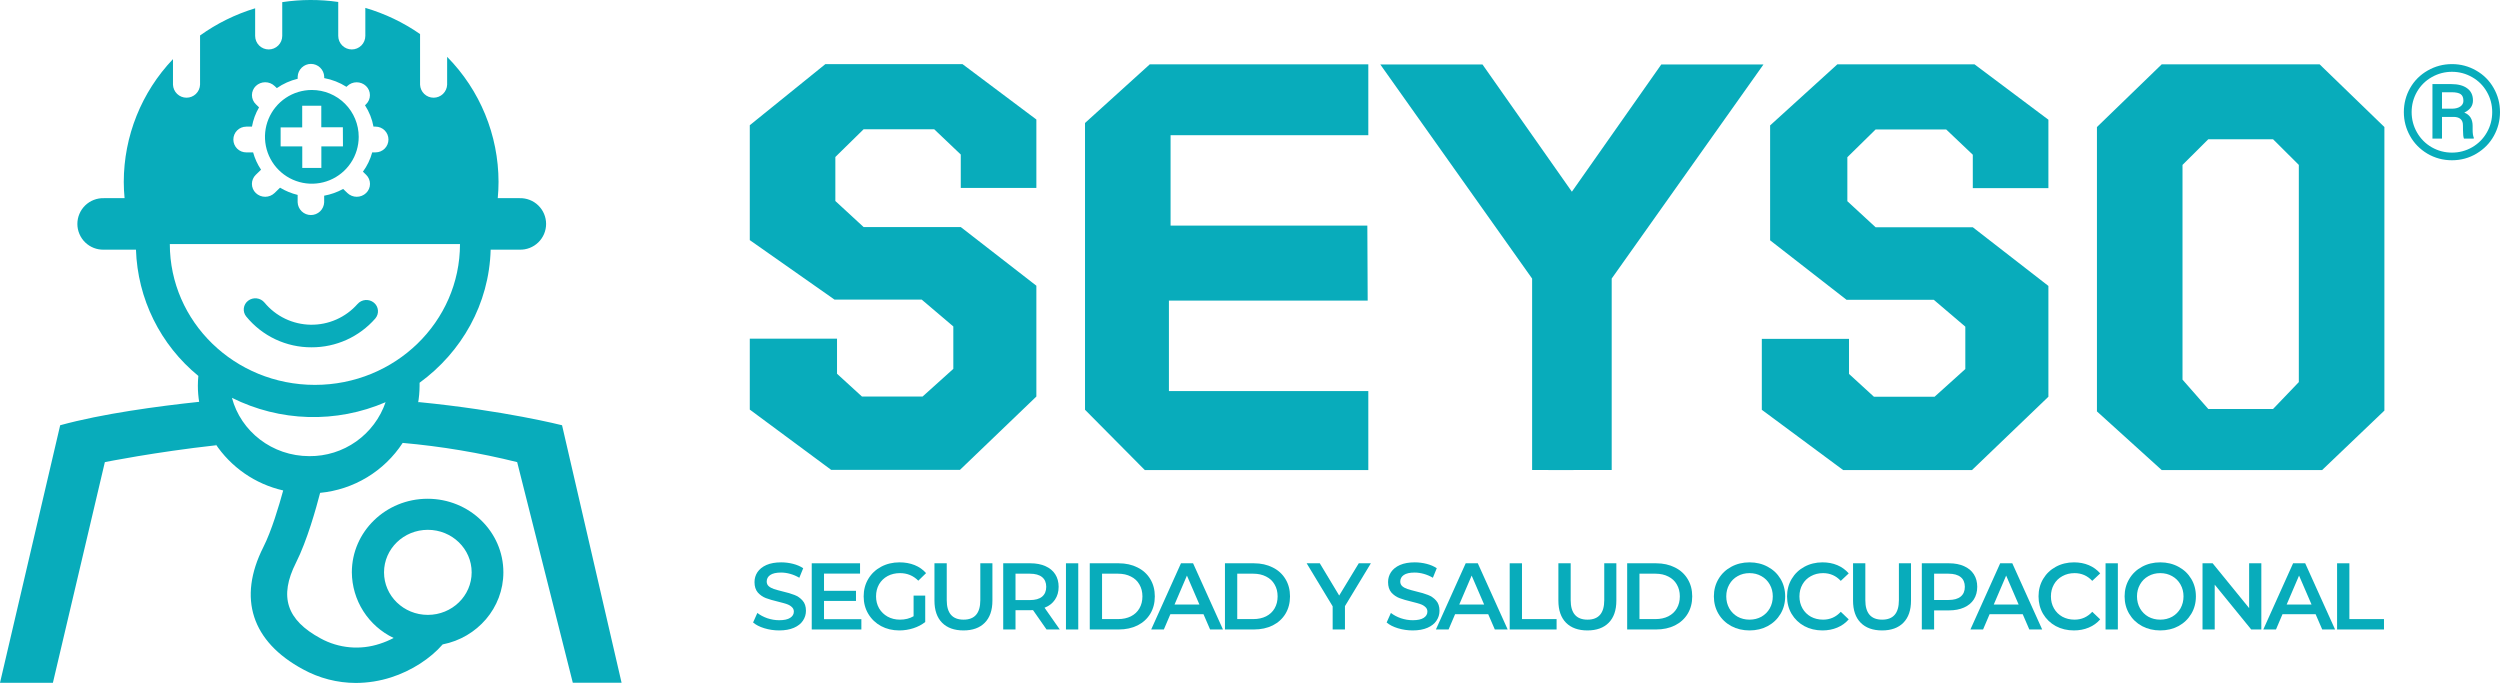 <svg width="234" height="64" viewBox="0 0 234 64" fill="none" xmlns="http://www.w3.org/2000/svg">
<path d="M225 10.491C225 9.681 225.197 8.93 225.59 8.236C225.987 7.543 226.535 6.998 227.233 6.601C227.934 6.2 228.691 6 229.503 6C230.315 6 231.07 6.2 231.767 6.601C232.465 6.998 233.011 7.543 233.404 8.236C233.801 8.93 234 9.681 234 10.491C234 11.281 233.81 12.02 233.429 12.709C233.049 13.399 232.507 13.954 231.805 14.375C231.108 14.792 230.34 15 229.503 15C228.67 15 227.903 14.794 227.201 14.381C226.503 13.964 225.962 13.411 225.577 12.721C225.192 12.032 225 11.289 225 10.491ZM225.729 10.491C225.729 11.18 225.899 11.82 226.237 12.409C226.575 12.994 227.034 13.453 227.613 13.786C228.197 14.118 228.827 14.285 229.503 14.285C230.184 14.285 230.816 14.116 231.4 13.78C231.983 13.439 232.44 12.978 232.77 12.397C233.104 11.816 233.271 11.18 233.271 10.491C233.271 9.806 233.104 9.174 232.77 8.597C232.44 8.016 231.983 7.559 231.4 7.226C230.816 6.89 230.184 6.721 229.503 6.721C228.827 6.721 228.197 6.888 227.613 7.22C227.03 7.549 226.569 8.006 226.23 8.591C225.896 9.176 225.729 9.81 225.729 10.491ZM228.571 10.942V12.974H227.677V7.87H229.427C230.074 7.87 230.575 8.002 230.93 8.267C231.29 8.527 231.469 8.908 231.469 9.409C231.469 9.902 231.199 10.279 230.658 10.539C231.173 10.739 231.433 11.148 231.438 11.765V12.132C231.438 12.477 231.474 12.726 231.545 12.878V12.974H230.626C230.567 12.83 230.537 12.573 230.537 12.204C230.537 11.832 230.531 11.611 230.518 11.543C230.45 11.158 230.173 10.958 229.687 10.942H228.571ZM228.571 10.172H229.56C229.865 10.164 230.11 10.094 230.296 9.962C230.482 9.83 230.575 9.655 230.575 9.439C230.575 9.146 230.493 8.94 230.328 8.82C230.163 8.695 229.869 8.633 229.446 8.633H228.571V10.172Z" fill="#08ACBB"/>
<path fill-rule="evenodd" clip-rule="evenodd" d="M26.75 9.162C27.471 8.68 28.319 8.423 29.186 8.422H29.19C30.353 8.423 31.468 8.885 32.291 9.708C33.113 10.53 33.575 11.646 33.575 12.809C33.575 13.676 33.318 14.524 32.836 15.245C32.354 15.967 31.669 16.529 30.867 16.861C30.066 17.193 29.184 17.28 28.333 17.111C27.482 16.942 26.701 16.524 26.087 15.911C25.474 15.298 25.056 14.516 24.886 13.666C24.717 12.815 24.803 11.933 25.135 11.131C25.467 10.33 26.029 9.645 26.75 9.162ZM30.079 13.701H32.101L32.092 11.914H30.073V9.897H28.286V11.924H26.267V13.701H28.292V15.72H30.079V13.701Z" fill="#08ACBB"/>
<path fill-rule="evenodd" clip-rule="evenodd" d="M29.169 32.508C27.998 32.515 26.841 32.26 25.782 31.762C24.723 31.263 23.789 30.533 23.048 29.626C22.96 29.518 22.894 29.394 22.855 29.26C22.817 29.126 22.805 28.985 22.822 28.847C22.839 28.709 22.883 28.575 22.953 28.454C23.023 28.334 23.116 28.228 23.228 28.145C23.456 27.972 23.742 27.894 24.027 27.927C24.311 27.959 24.572 28.1 24.755 28.321C25.283 28.958 25.942 29.474 26.689 29.832C27.435 30.189 28.25 30.381 29.078 30.394C29.905 30.407 30.726 30.24 31.483 29.905C32.24 29.571 32.915 29.076 33.463 28.455C33.652 28.24 33.917 28.106 34.202 28.082C34.487 28.058 34.771 28.146 34.993 28.326C35.102 28.414 35.191 28.522 35.257 28.645C35.323 28.768 35.363 28.903 35.375 29.042C35.388 29.181 35.372 29.321 35.329 29.453C35.286 29.586 35.217 29.708 35.126 29.814C34.383 30.663 33.467 31.344 32.438 31.809C31.411 32.273 30.296 32.511 29.169 32.508ZM29.169 32.508H29.171H29.165H29.169Z" fill="#08ACBB"/>
<path fill-rule="evenodd" clip-rule="evenodd" d="M52.608 39.803C52.608 39.803 47.207 38.421 39.157 37.631C39.157 37.665 39.146 37.699 39.136 37.733C39.13 37.754 39.124 37.775 39.12 37.796C39.22 37.239 39.271 36.675 39.273 36.11V35.825C43.197 32.97 45.791 28.465 45.925 23.369H48.635C48.957 23.378 49.278 23.323 49.578 23.206C49.879 23.089 50.153 22.913 50.384 22.688C50.615 22.463 50.799 22.195 50.925 21.897C51.05 21.6 51.115 21.281 51.115 20.959C51.115 20.636 51.05 20.317 50.925 20.02C50.799 19.723 50.615 19.454 50.384 19.229C50.153 19.005 49.879 18.828 49.578 18.712C49.278 18.595 48.957 18.539 48.635 18.548H46.59C46.636 18.047 46.663 17.541 46.663 17.027C46.658 12.645 44.93 8.44 41.852 5.32V7.927C41.839 8.254 41.7 8.564 41.464 8.791C41.228 9.018 40.913 9.145 40.585 9.145C40.258 9.145 39.943 9.018 39.707 8.791C39.471 8.564 39.331 8.254 39.318 7.927V3.187C37.753 2.101 36.023 1.274 34.195 0.738V3.36C34.195 3.697 34.062 4.019 33.824 4.257C33.586 4.495 33.264 4.628 32.927 4.628C32.591 4.628 32.269 4.495 32.031 4.257C31.793 4.019 31.659 3.697 31.659 3.36V0.183C29.921 -0.067 28.155 -0.061 26.418 0.2V3.36C26.418 3.697 26.284 4.019 26.046 4.257C25.808 4.495 25.486 4.628 25.15 4.628C24.814 4.628 24.491 4.495 24.253 4.257C24.015 4.019 23.882 3.697 23.882 3.36V0.777C22.035 1.337 20.293 2.196 18.725 3.321V7.927C18.712 8.254 18.573 8.564 18.337 8.791C18.101 9.018 17.786 9.145 17.458 9.145C17.131 9.145 16.816 9.018 16.579 8.791C16.343 8.564 16.204 8.254 16.191 7.927V5.533C13.239 8.632 11.59 12.747 11.585 17.027C11.585 17.541 11.613 18.047 11.66 18.548H9.723C9.401 18.539 9.08 18.595 8.779 18.712C8.479 18.828 8.205 19.005 7.973 19.229C7.742 19.454 7.558 19.723 7.433 20.02C7.307 20.317 7.242 20.636 7.242 20.959C7.242 21.281 7.307 21.6 7.433 21.897C7.558 22.195 7.742 22.463 7.973 22.688C8.205 22.913 8.479 23.089 8.779 23.206C9.08 23.323 9.401 23.378 9.723 23.369H12.727C12.8 25.641 13.359 27.872 14.366 29.91C15.373 31.948 16.805 33.747 18.565 35.186C18.537 35.49 18.52 35.798 18.52 36.11C18.521 36.627 18.563 37.143 18.646 37.654L18.644 37.647C18.641 37.635 18.638 37.623 18.636 37.611C14.742 38.026 9.571 38.721 5.633 39.803L0 63.91H4.951L9.814 43.255C9.814 43.255 14.508 42.309 20.242 41.675C20.222 41.646 20.204 41.615 20.186 41.584C20.17 41.556 20.153 41.527 20.135 41.5C21.612 43.734 23.894 45.313 26.507 45.906C26.112 47.344 25.426 49.672 24.648 51.213C22.235 55.992 23.552 60.051 28.359 62.648C29.876 63.482 31.578 63.921 33.309 63.924C34.428 63.92 35.541 63.744 36.607 63.401C38.528 62.788 40.304 61.623 41.434 60.316C44.675 59.682 47.116 56.901 47.116 53.567C47.116 49.767 43.94 46.684 40.023 46.684C36.107 46.684 32.933 49.767 32.933 53.567C32.942 54.856 33.313 56.116 34.005 57.203C34.697 58.29 35.68 59.161 36.844 59.715C36.428 59.934 35.994 60.117 35.546 60.26C34.639 60.56 33.68 60.671 32.729 60.584C31.778 60.498 30.854 60.217 30.016 59.759C26.815 58.031 26.102 55.844 27.705 52.668C28.742 50.614 29.596 47.557 29.963 46.131C31.519 45.982 33.022 45.484 34.36 44.675C35.698 43.866 36.836 42.766 37.691 41.456C41.304 41.777 44.887 42.377 48.407 43.254L53.615 63.906H58.18L52.608 39.803ZM35.945 53.571C35.945 51.373 37.782 49.591 40.045 49.591C42.309 49.591 44.147 51.369 44.147 53.571C44.147 55.773 42.311 57.553 40.045 57.553C37.78 57.553 35.945 55.775 35.945 53.571ZM23.05 11.853H23.584C23.696 11.216 23.92 10.605 24.247 10.048L23.945 9.755C23.83 9.645 23.739 9.512 23.677 9.366C23.614 9.219 23.582 9.062 23.582 8.902C23.582 8.743 23.614 8.585 23.677 8.439C23.739 8.292 23.83 8.16 23.945 8.049C24.182 7.824 24.497 7.698 24.824 7.698C25.151 7.698 25.466 7.824 25.703 8.049L25.912 8.247C26.503 7.837 27.164 7.54 27.863 7.372V7.174C27.876 6.853 28.013 6.55 28.244 6.328C28.475 6.106 28.784 5.981 29.105 5.981C29.426 5.981 29.734 6.106 29.965 6.328C30.197 6.55 30.333 6.853 30.346 7.174V7.31C31.087 7.447 31.794 7.724 32.43 8.128L32.507 8.053C32.743 7.828 33.058 7.702 33.385 7.702C33.711 7.702 34.026 7.828 34.262 8.053C34.377 8.164 34.468 8.296 34.531 8.443C34.593 8.589 34.625 8.747 34.625 8.906C34.625 9.066 34.593 9.223 34.531 9.37C34.468 9.516 34.377 9.649 34.262 9.759L34.164 9.854C34.558 10.461 34.828 11.141 34.958 11.853H35.155C35.313 11.853 35.47 11.884 35.616 11.945C35.762 12.005 35.895 12.094 36.007 12.206C36.119 12.318 36.208 12.45 36.268 12.597C36.329 12.743 36.36 12.899 36.36 13.058C36.36 13.216 36.329 13.373 36.268 13.519C36.208 13.665 36.119 13.798 36.007 13.91C35.895 14.021 35.762 14.11 35.616 14.171C35.47 14.231 35.313 14.262 35.155 14.262H34.839C34.662 14.913 34.368 15.525 33.97 16.07L34.27 16.362C34.385 16.472 34.476 16.605 34.538 16.751C34.6 16.898 34.632 17.055 34.632 17.214C34.632 17.373 34.6 17.53 34.538 17.677C34.476 17.823 34.385 17.956 34.27 18.066C34.034 18.292 33.719 18.419 33.392 18.419C33.065 18.419 32.751 18.292 32.514 18.066L32.12 17.685C31.565 17.99 30.965 18.203 30.342 18.317V18.935C30.329 19.256 30.193 19.559 29.962 19.782C29.73 20.004 29.422 20.128 29.101 20.128C28.78 20.128 28.471 20.004 28.24 19.782C28.009 19.559 27.872 19.256 27.859 18.935V18.244C27.279 18.103 26.724 17.875 26.212 17.567L25.699 18.066C25.462 18.293 25.147 18.419 24.82 18.419C24.492 18.419 24.178 18.293 23.941 18.066C23.827 17.956 23.736 17.823 23.674 17.677C23.611 17.53 23.579 17.373 23.579 17.214C23.579 17.055 23.611 16.898 23.674 16.751C23.736 16.605 23.827 16.472 23.941 16.362L24.435 15.884C24.101 15.388 23.85 14.841 23.692 14.264H23.046C22.727 14.264 22.42 14.137 22.195 13.912C21.968 13.686 21.842 13.379 21.842 13.06C21.842 12.74 21.968 12.434 22.195 12.208C22.42 11.982 22.727 11.855 23.046 11.855L23.05 11.853ZM28.959 42.695C25.468 42.695 22.541 40.374 21.709 37.236C23.932 38.348 26.371 38.961 28.855 39.032C31.339 39.103 33.809 38.629 36.091 37.645C35.583 39.128 34.62 40.414 33.34 41.321C32.06 42.227 30.528 42.708 28.959 42.695ZM29.475 36.025C21.97 36.025 15.895 30.122 15.895 22.842H43.055C43.055 30.122 36.976 36.025 29.475 36.025Z" fill="#08ACBB"/>
<path d="M72.932 59.008C72.454 59.008 71.991 58.94 71.543 58.804C71.1 58.669 70.749 58.489 70.489 58.264L70.888 57.371C71.141 57.571 71.451 57.736 71.817 57.866C72.189 57.99 72.56 58.052 72.932 58.052C73.392 58.052 73.734 57.978 73.959 57.831C74.189 57.683 74.304 57.489 74.304 57.247C74.304 57.07 74.239 56.925 74.109 56.813C73.985 56.695 73.826 56.603 73.631 56.539C73.436 56.474 73.171 56.4 72.835 56.317C72.363 56.205 71.979 56.093 71.684 55.981C71.395 55.869 71.144 55.695 70.932 55.459C70.725 55.217 70.622 54.892 70.622 54.485C70.622 54.143 70.713 53.833 70.896 53.556C71.085 53.273 71.365 53.048 71.737 52.883C72.115 52.718 72.575 52.636 73.118 52.636C73.496 52.636 73.867 52.683 74.233 52.777C74.599 52.871 74.915 53.007 75.18 53.184L74.817 54.078C74.546 53.919 74.263 53.798 73.968 53.715C73.672 53.633 73.386 53.591 73.109 53.591C72.655 53.591 72.315 53.668 72.091 53.822C71.873 53.975 71.764 54.178 71.764 54.432C71.764 54.609 71.826 54.754 71.95 54.866C72.079 54.978 72.242 55.066 72.436 55.131C72.631 55.196 72.897 55.27 73.233 55.353C73.693 55.459 74.071 55.571 74.366 55.689C74.661 55.801 74.912 55.975 75.118 56.211C75.331 56.447 75.437 56.766 75.437 57.167C75.437 57.509 75.342 57.819 75.153 58.096C74.971 58.374 74.69 58.595 74.313 58.76C73.935 58.925 73.475 59.008 72.932 59.008Z" fill="#08ACBB"/>
<path d="M80.624 57.955V58.919H75.978V52.724H80.5V53.689H77.128V55.3H80.12V56.247H77.128V57.955H80.624Z" fill="#08ACBB"/>
<path d="M85.512 55.751H86.601V58.22C86.282 58.474 85.91 58.669 85.485 58.804C85.061 58.94 84.624 59.008 84.175 59.008C83.544 59.008 82.975 58.872 82.467 58.601C81.96 58.324 81.562 57.943 81.273 57.459C80.983 56.975 80.839 56.429 80.839 55.822C80.839 55.214 80.983 54.668 81.273 54.184C81.562 53.7 81.96 53.323 82.467 53.051C82.981 52.774 83.556 52.636 84.193 52.636C84.713 52.636 85.184 52.721 85.609 52.892C86.034 53.063 86.391 53.314 86.68 53.645L85.954 54.352C85.483 53.88 84.913 53.645 84.246 53.645C83.81 53.645 83.42 53.736 83.078 53.919C82.742 54.102 82.476 54.358 82.281 54.689C82.093 55.019 81.998 55.397 81.998 55.822C81.998 56.235 82.093 56.606 82.281 56.937C82.476 57.267 82.742 57.527 83.078 57.716C83.42 57.905 83.807 57.999 84.237 57.999C84.721 57.999 85.146 57.893 85.512 57.68V55.751Z" fill="#08ACBB"/>
<path d="M90.182 59.008C89.326 59.008 88.66 58.769 88.182 58.291C87.704 57.807 87.465 57.117 87.465 56.22V52.724H88.615V56.176C88.615 57.391 89.141 57.999 90.191 57.999C91.235 57.999 91.757 57.391 91.757 56.176V52.724H92.89V56.22C92.89 57.117 92.651 57.807 92.173 58.291C91.701 58.769 91.037 59.008 90.182 59.008Z" fill="#08ACBB"/>
<path d="M97.955 58.919L96.689 57.105C96.636 57.111 96.557 57.114 96.45 57.114H95.052V58.919H93.901V52.724H96.45C96.987 52.724 97.453 52.813 97.849 52.99C98.25 53.167 98.557 53.42 98.769 53.751C98.982 54.081 99.088 54.474 99.088 54.928C99.088 55.394 98.973 55.795 98.743 56.132C98.518 56.468 98.194 56.719 97.769 56.884L99.194 58.919H97.955ZM97.928 54.928C97.928 54.533 97.799 54.229 97.539 54.016C97.279 53.804 96.899 53.698 96.397 53.698H95.052V56.167H96.397C96.899 56.167 97.279 56.061 97.539 55.848C97.799 55.63 97.928 55.323 97.928 54.928Z" fill="#08ACBB"/>
<path d="M99.774 52.724H100.925V58.919H99.774V52.724Z" fill="#08ACBB"/>
<path d="M102.002 52.724H104.71C105.371 52.724 105.958 52.854 106.471 53.114C106.984 53.367 107.383 53.73 107.666 54.202C107.949 54.668 108.091 55.208 108.091 55.822C108.091 56.435 107.949 56.978 107.666 57.45C107.383 57.916 106.984 58.279 106.471 58.539C105.958 58.793 105.371 58.919 104.71 58.919H102.002V52.724ZM104.657 57.946C105.111 57.946 105.509 57.86 105.852 57.689C106.2 57.512 106.465 57.264 106.648 56.946C106.837 56.621 106.931 56.247 106.931 55.822C106.931 55.397 106.837 55.025 106.648 54.707C106.465 54.382 106.2 54.134 105.852 53.963C105.509 53.786 105.111 53.698 104.657 53.698H103.152V57.946H104.657Z" fill="#08ACBB"/>
<path d="M112.645 57.486H109.548L108.937 58.919H107.751L110.539 52.724H111.672L114.469 58.919H113.265L112.645 57.486ZM112.265 56.583L111.097 53.875L109.937 56.583H112.265Z" fill="#08ACBB"/>
<path d="M114.656 52.724H117.364C118.025 52.724 118.612 52.854 119.125 53.114C119.638 53.367 120.037 53.73 120.32 54.202C120.603 54.668 120.745 55.208 120.745 55.822C120.745 56.435 120.603 56.978 120.32 57.45C120.037 57.916 119.638 58.279 119.125 58.539C118.612 58.793 118.025 58.919 117.364 58.919H114.656V52.724ZM117.311 57.946C117.765 57.946 118.163 57.86 118.506 57.689C118.854 57.512 119.119 57.264 119.302 56.946C119.491 56.621 119.585 56.247 119.585 55.822C119.585 55.397 119.491 55.025 119.302 54.707C119.119 54.382 118.854 54.134 118.506 53.963C118.163 53.786 117.765 53.698 117.311 53.698H115.806V57.946H117.311Z" fill="#08ACBB"/>
<path d="M125.888 56.733V58.919H124.737V56.751L122.303 52.724H123.533L125.348 55.742L127.18 52.724H128.313L125.888 56.733Z" fill="#08ACBB"/>
<path d="M132.233 59.008C131.755 59.008 131.292 58.94 130.843 58.804C130.401 58.669 130.05 58.489 129.79 58.264L130.188 57.371C130.442 57.571 130.752 57.736 131.117 57.866C131.489 57.99 131.861 58.052 132.233 58.052C132.693 58.052 133.035 57.978 133.259 57.831C133.489 57.683 133.604 57.489 133.604 57.247C133.604 57.07 133.54 56.925 133.41 56.813C133.286 56.695 133.127 56.603 132.932 56.539C132.737 56.474 132.472 56.4 132.135 56.317C131.663 56.205 131.28 56.093 130.985 55.981C130.696 55.869 130.445 55.695 130.232 55.459C130.026 55.217 129.923 54.892 129.923 54.485C129.923 54.143 130.014 53.833 130.197 53.556C130.386 53.273 130.666 53.048 131.038 52.883C131.415 52.718 131.876 52.636 132.419 52.636C132.796 52.636 133.168 52.683 133.534 52.777C133.9 52.871 134.215 53.007 134.481 53.184L134.118 54.078C133.846 53.919 133.563 53.798 133.268 53.715C132.973 53.633 132.687 53.591 132.41 53.591C131.955 53.591 131.616 53.668 131.392 53.822C131.174 53.975 131.064 54.178 131.064 54.432C131.064 54.609 131.126 54.754 131.25 54.866C131.38 54.978 131.542 55.066 131.737 55.131C131.932 55.196 132.197 55.27 132.534 55.353C132.994 55.459 133.371 55.571 133.666 55.689C133.961 55.801 134.212 55.975 134.419 56.211C134.631 56.447 134.737 56.766 134.737 57.167C134.737 57.509 134.643 57.819 134.454 58.096C134.271 58.374 133.991 58.595 133.613 58.76C133.236 58.925 132.775 59.008 132.233 59.008Z" fill="#08ACBB"/>
<path d="M139.295 57.486H136.198L135.587 58.919H134.401L137.189 52.724H138.322L141.119 58.919H139.915L139.295 57.486ZM138.915 56.583L137.747 53.875L136.587 56.583H138.915Z" fill="#08ACBB"/>
<path d="M141.308 52.724H142.458V57.946H145.697V58.919H141.308V52.724Z" fill="#08ACBB"/>
<path d="M148.582 59.008C147.727 59.008 147.06 58.769 146.582 58.291C146.104 57.807 145.865 57.117 145.865 56.22V52.724H147.016V56.176C147.016 57.391 147.541 57.999 148.591 57.999C149.636 57.999 150.158 57.391 150.158 56.176V52.724H151.291V56.22C151.291 57.117 151.052 57.807 150.574 58.291C150.102 58.769 149.438 59.008 148.582 59.008Z" fill="#08ACBB"/>
<path d="M152.303 52.724H155.011C155.672 52.724 156.259 52.854 156.773 53.114C157.286 53.367 157.684 53.73 157.967 54.202C158.251 54.668 158.392 55.208 158.392 55.822C158.392 56.435 158.251 56.978 157.967 57.45C157.684 57.916 157.286 58.279 156.773 58.539C156.259 58.793 155.672 58.919 155.011 58.919H152.303V52.724ZM154.958 57.946C155.413 57.946 155.811 57.86 156.153 57.689C156.501 57.512 156.767 57.264 156.95 56.946C157.138 56.621 157.233 56.247 157.233 55.822C157.233 55.397 157.138 55.025 156.95 54.707C156.767 54.382 156.501 54.134 156.153 53.963C155.811 53.786 155.413 53.698 154.958 53.698H153.454V57.946H154.958Z" fill="#08ACBB"/>
<path d="M163.755 59.008C163.124 59.008 162.555 58.872 162.047 58.601C161.54 58.324 161.141 57.943 160.852 57.459C160.563 56.969 160.419 56.424 160.419 55.822C160.419 55.22 160.563 54.677 160.852 54.193C161.141 53.703 161.54 53.323 162.047 53.051C162.555 52.774 163.124 52.636 163.755 52.636C164.387 52.636 164.956 52.774 165.463 53.051C165.971 53.323 166.369 53.7 166.658 54.184C166.947 54.668 167.092 55.214 167.092 55.822C167.092 56.429 166.947 56.975 166.658 57.459C166.369 57.943 165.971 58.324 165.463 58.601C164.956 58.872 164.387 59.008 163.755 59.008ZM163.755 57.999C164.168 57.999 164.54 57.907 164.87 57.725C165.201 57.536 165.46 57.276 165.649 56.946C165.838 56.609 165.933 56.235 165.933 55.822C165.933 55.409 165.838 55.037 165.649 54.707C165.46 54.37 165.201 54.111 164.87 53.928C164.54 53.739 164.168 53.645 163.755 53.645C163.342 53.645 162.971 53.739 162.64 53.928C162.31 54.111 162.05 54.37 161.861 54.707C161.672 55.037 161.578 55.409 161.578 55.822C161.578 56.235 161.672 56.609 161.861 56.946C162.05 57.276 162.31 57.536 162.64 57.725C162.971 57.907 163.342 57.999 163.755 57.999Z" fill="#08ACBB"/>
<path d="M170.579 59.008C169.954 59.008 169.387 58.872 168.88 58.601C168.378 58.324 167.983 57.943 167.694 57.459C167.411 56.975 167.269 56.429 167.269 55.822C167.269 55.214 167.414 54.668 167.703 54.184C167.992 53.7 168.387 53.323 168.889 53.051C169.396 52.774 169.963 52.636 170.588 52.636C171.095 52.636 171.559 52.724 171.977 52.901C172.396 53.078 172.75 53.335 173.04 53.671L172.296 54.37C171.848 53.886 171.296 53.645 170.641 53.645C170.216 53.645 169.836 53.739 169.499 53.928C169.163 54.111 168.9 54.367 168.712 54.698C168.523 55.028 168.428 55.403 168.428 55.822C168.428 56.241 168.523 56.615 168.712 56.946C168.9 57.276 169.163 57.536 169.499 57.725C169.836 57.907 170.216 57.999 170.641 57.999C171.296 57.999 171.848 57.754 172.296 57.264L173.04 57.972C172.75 58.309 172.393 58.565 171.969 58.742C171.55 58.919 171.087 59.008 170.579 59.008Z" fill="#08ACBB"/>
<path d="M176.162 59.008C175.306 59.008 174.64 58.769 174.162 58.291C173.684 57.807 173.445 57.117 173.445 56.22V52.724H174.595V56.176C174.595 57.391 175.12 57.999 176.171 57.999C177.215 57.999 177.737 57.391 177.737 56.176V52.724H178.87V56.22C178.87 57.117 178.631 57.807 178.153 58.291C177.681 58.769 177.017 59.008 176.162 59.008Z" fill="#08ACBB"/>
<path d="M182.431 52.724C182.968 52.724 183.434 52.813 183.83 52.99C184.231 53.167 184.538 53.42 184.75 53.751C184.963 54.081 185.069 54.474 185.069 54.928C185.069 55.376 184.963 55.769 184.75 56.105C184.538 56.435 184.231 56.689 183.83 56.866C183.434 57.043 182.968 57.132 182.431 57.132H181.033V58.919H179.882V52.724H182.431ZM182.378 56.158C182.88 56.158 183.26 56.052 183.52 55.84C183.78 55.627 183.909 55.323 183.909 54.928C183.909 54.533 183.78 54.229 183.52 54.016C183.26 53.804 182.88 53.698 182.378 53.698H181.033V56.158H182.378Z" fill="#08ACBB"/>
<path d="M189.325 57.486H186.227L185.616 58.919H184.431L187.218 52.724H188.351L191.148 58.919H189.944L189.325 57.486ZM188.944 56.583L187.776 53.875L186.617 56.583H188.944Z" fill="#08ACBB"/>
<path d="M194.117 59.008C193.492 59.008 192.925 58.872 192.418 58.601C191.916 58.324 191.521 57.943 191.232 57.459C190.949 56.975 190.807 56.429 190.807 55.822C190.807 55.214 190.952 54.668 191.241 54.184C191.53 53.7 191.925 53.323 192.427 53.051C192.934 52.774 193.501 52.636 194.126 52.636C194.633 52.636 195.097 52.724 195.516 52.901C195.934 53.078 196.289 53.335 196.578 53.671L195.834 54.37C195.386 53.886 194.834 53.645 194.179 53.645C193.754 53.645 193.374 53.739 193.037 53.928C192.701 54.111 192.438 54.367 192.25 54.698C192.061 55.028 191.966 55.403 191.966 55.822C191.966 56.241 192.061 56.615 192.25 56.946C192.438 57.276 192.701 57.536 193.037 57.725C193.374 57.907 193.754 57.999 194.179 57.999C194.834 57.999 195.386 57.754 195.834 57.264L196.578 57.972C196.289 58.309 195.932 58.565 195.507 58.742C195.088 58.919 194.625 59.008 194.117 59.008Z" fill="#08ACBB"/>
<path d="M197.08 52.724H198.231V58.919H197.08V52.724Z" fill="#08ACBB"/>
<path d="M202.2 59.008C201.568 59.008 200.999 58.872 200.491 58.601C199.984 58.324 199.586 57.943 199.297 57.459C199.007 56.969 198.863 56.424 198.863 55.822C198.863 55.22 199.007 54.677 199.297 54.193C199.586 53.703 199.984 53.323 200.491 53.051C200.999 52.774 201.568 52.636 202.2 52.636C202.831 52.636 203.4 52.774 203.908 53.051C204.415 53.323 204.813 53.7 205.102 54.184C205.392 54.668 205.536 55.214 205.536 55.822C205.536 56.429 205.392 56.975 205.102 57.459C204.813 57.943 204.415 58.324 203.908 58.601C203.4 58.872 202.831 59.008 202.2 59.008ZM202.2 57.999C202.613 57.999 202.984 57.907 203.315 57.725C203.645 57.536 203.905 57.276 204.094 56.946C204.282 56.609 204.377 56.235 204.377 55.822C204.377 55.409 204.282 55.037 204.094 54.707C203.905 54.37 203.645 54.111 203.315 53.928C202.984 53.739 202.613 53.645 202.2 53.645C201.786 53.645 201.415 53.739 201.084 53.928C200.754 54.111 200.494 54.37 200.305 54.707C200.117 55.037 200.022 55.409 200.022 55.822C200.022 56.235 200.117 56.609 200.305 56.946C200.494 57.276 200.754 57.536 201.084 57.725C201.415 57.907 201.786 57.999 202.2 57.999Z" fill="#08ACBB"/>
<path d="M211.661 52.724V58.919H210.714L207.297 54.724V58.919H206.156V52.724H207.103L210.519 56.919V52.724H211.661Z" fill="#08ACBB"/>
<path d="M216.74 57.486H213.642L213.032 58.919H211.846L214.634 52.724H215.767L218.563 58.919H217.36L216.74 57.486ZM216.36 56.583L215.191 53.875L214.032 56.583H216.36Z" fill="#08ACBB"/>
<path d="M218.751 52.724H219.902V57.946H223.141V58.919H218.751V52.724Z" fill="#08ACBB"/>
<path d="M80.678 37.115H86.354L89.231 34.526V30.556L86.273 28.043H78.111L70.18 22.475V11.72L77.256 6H90.087L97.004 11.186V17.591H89.928V14.464L87.443 12.1H80.833L78.189 14.693V18.814L80.833 21.252H89.928L97.004 26.744V37.115L89.85 43.981H77.8L70.18 38.338V31.701H78.345V34.983L80.678 37.115Z" fill="#08ACBB"/>
<path d="M175.4 37.135H181.077L183.954 34.542V30.575L180.999 28.059H172.834L165.683 22.494V11.739L171.979 6.019H184.809L191.73 11.205V17.61H184.654V14.483L182.165 12.119H175.556L172.912 14.715V18.833L175.556 21.271H184.654L191.73 26.763V37.135L184.576 44H172.523L164.906 38.357V31.72H173.067V34.999L175.4 37.135Z" fill="#08ACBB"/>
<path d="M107.156 44L101.557 38.354V11.511L107.622 6.019H128.074V12.653H109.566V21.117H127.983L128.015 28.137H109.411V36.601H128.074V44H107.156Z" fill="#08ACBB"/>
<path d="M217.114 6.019H202.339L196.274 11.89V38.508L202.339 44H217.347L223.179 38.431V11.89L217.114 6.019ZM215.17 35.764L212.759 38.28H206.694L204.283 35.533V15.436L206.694 13.036H212.759L215.17 15.436V35.764Z" fill="#08ACBB"/>
<path d="M155.498 6.032L147.128 17.945L138.759 6.032H129.195L143.406 26.075V43.994L147.274 43.997V43.994H150.855V26.071L165.062 6.032H155.498Z" fill="#08ACBB"/>
</svg>
